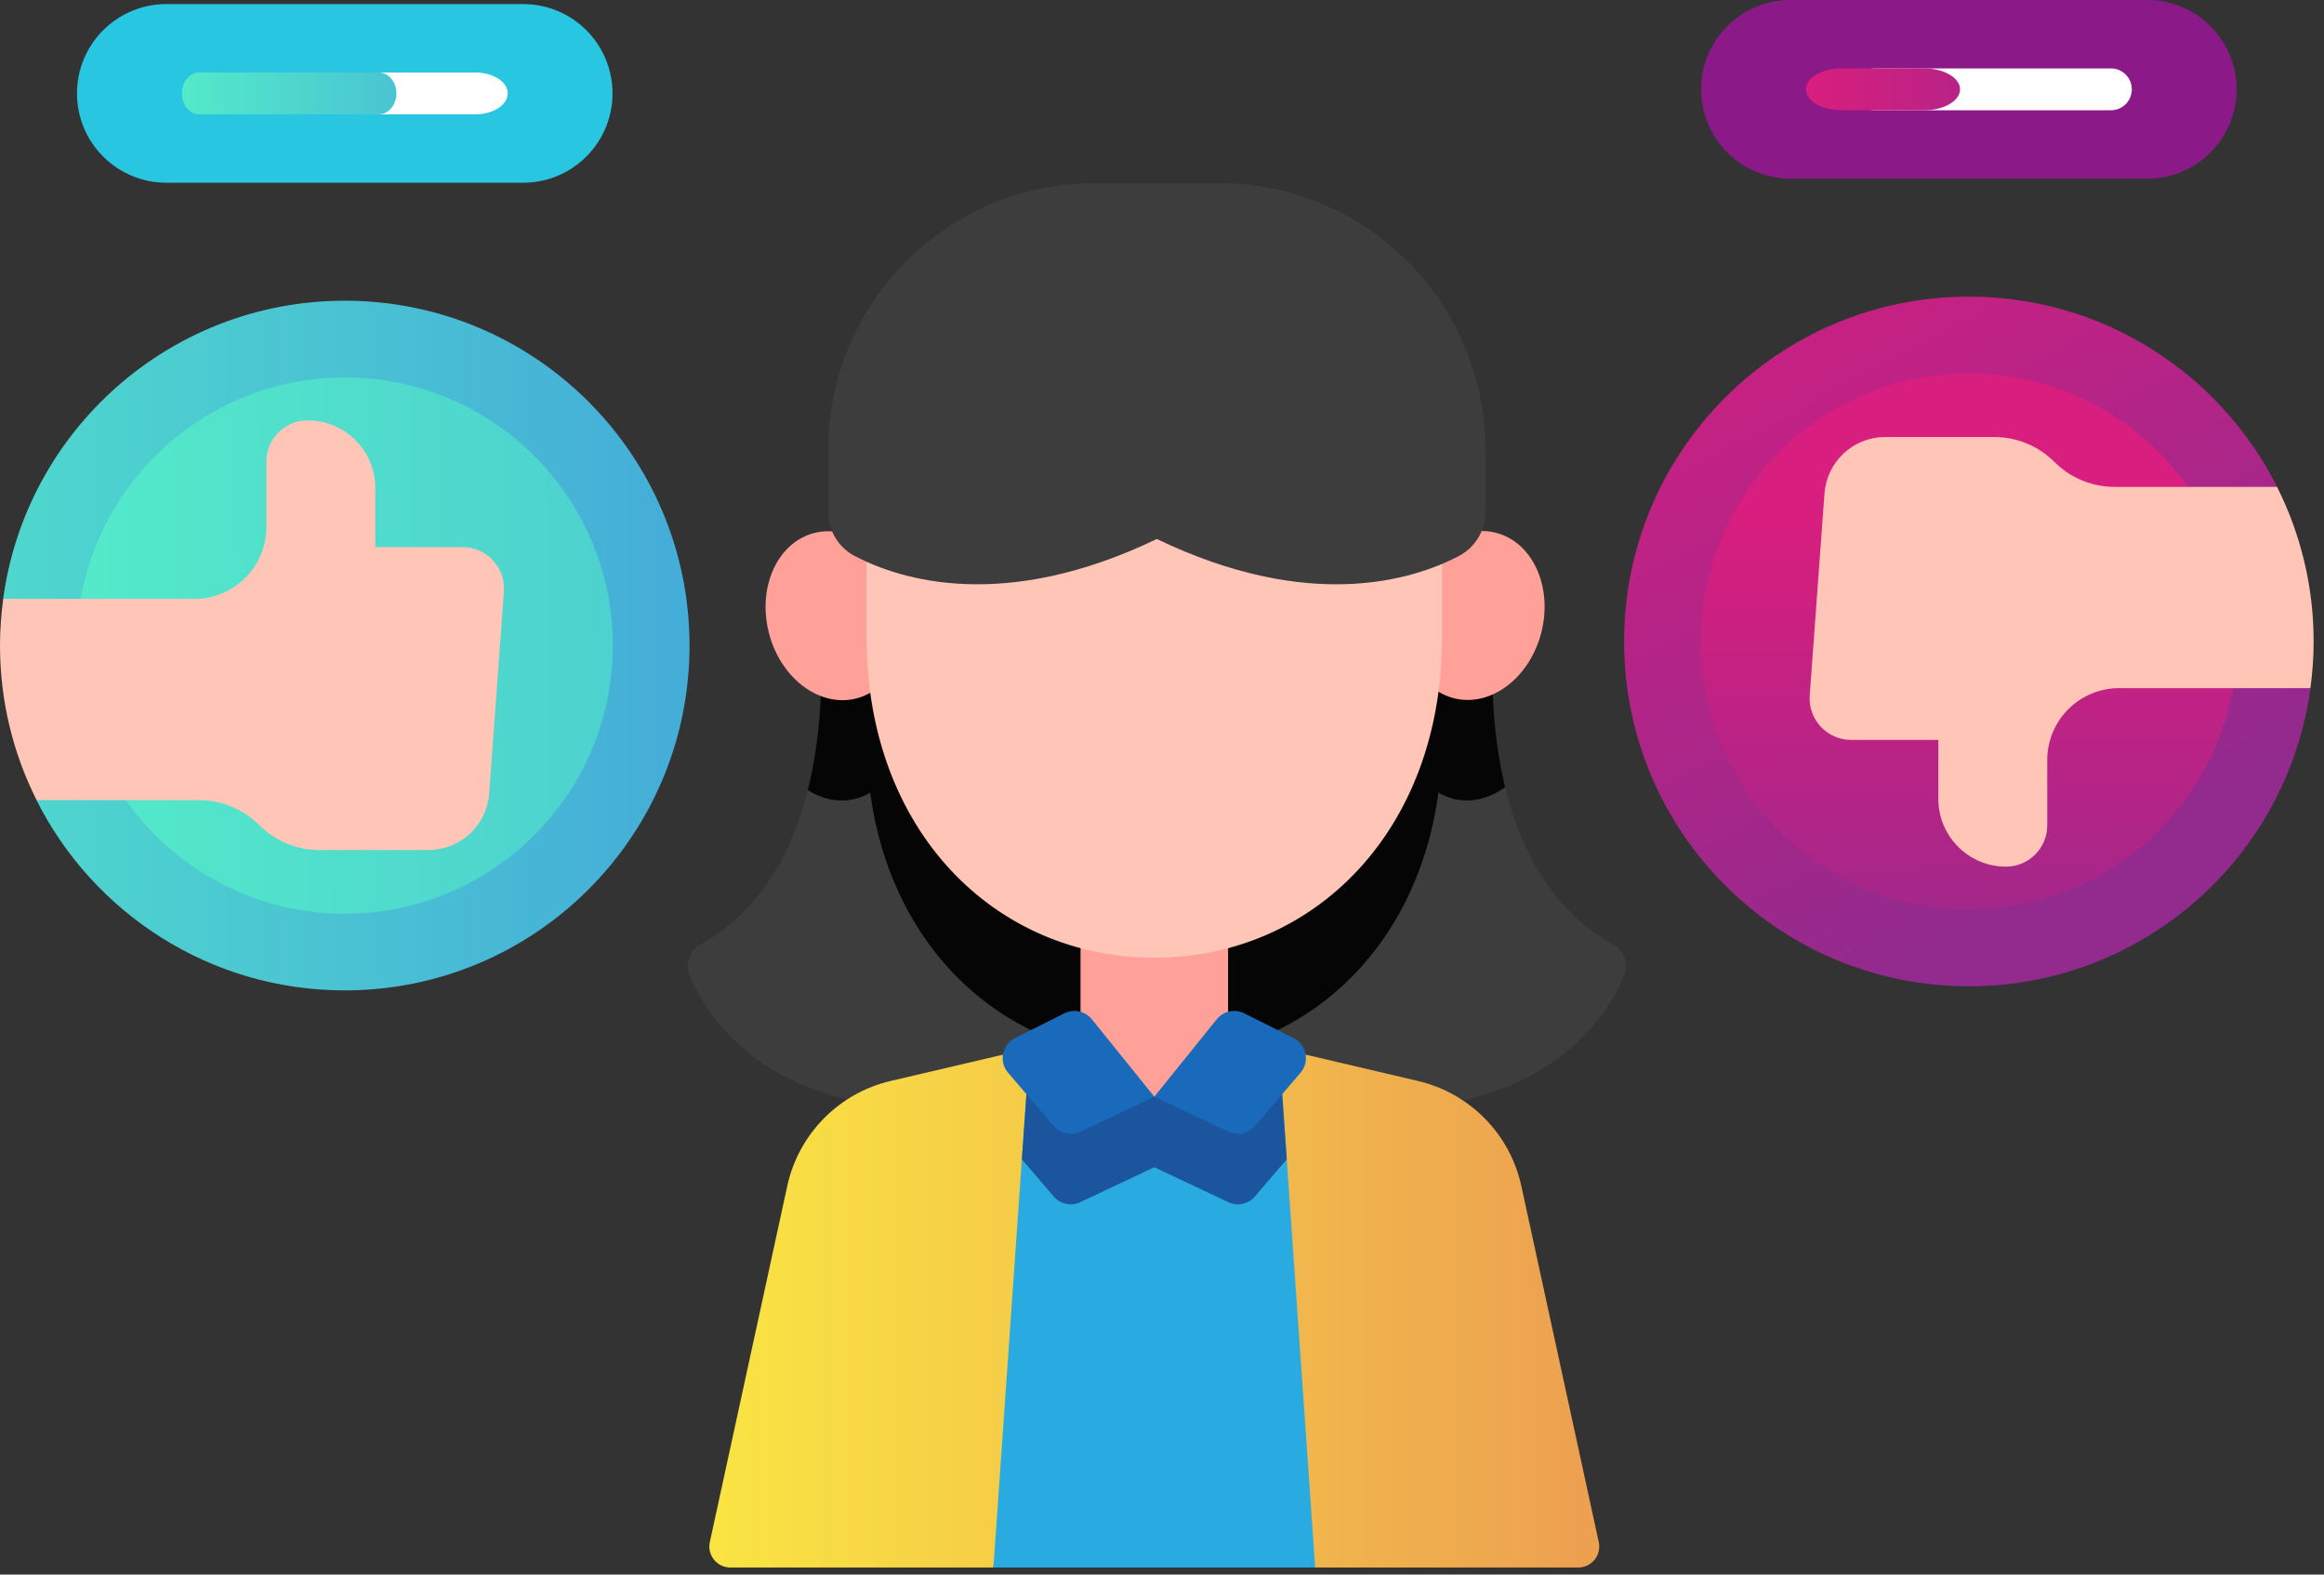<svg width="217" height="147" viewBox="0 0 217 147" fill="none" xmlns="http://www.w3.org/2000/svg">
<rect x="0" y="0" width="217" height="147" fill="#333333" stroke="none"/>
<path d="M64.383 60.27C64.383 78.047 49.969 92.461 32.191 92.461C19.602 92.461 8.695 85.231 3.406 74.695L3.418 74.703L4.258 66.293L0.301 55.914L0.293 55.93C2.41 40.199 15.887 28.074 32.191 28.074C49.969 28.074 64.383 42.488 64.383 60.27Z" fill="url(#paint0_linear_1634_13279)"/>
<path d="M32.192 85.3C46.016 85.3 57.223 74.093 57.223 60.268C57.223 46.443 46.016 35.236 32.192 35.236C18.367 35.236 7.16 46.443 7.16 60.268C7.16 74.093 18.367 85.3 32.192 85.3Z" fill="url(#paint1_linear_1634_13279)"/>
<path d="M43.187 51.077H35.043V45.567C35.043 42.076 32.214 39.246 28.723 39.246C26.597 39.246 24.874 40.969 24.874 43.094V49.194C24.874 52.905 21.866 55.913 18.156 55.913H0.302C0.109 57.338 0 58.79 0 60.268C0 65.459 1.236 70.359 3.419 74.702H18.586C20.693 74.702 22.715 75.539 24.204 77.028C25.694 78.518 27.715 79.356 29.822 79.356H40.005C42.984 79.356 45.457 77.056 45.674 74.085L47.052 55.235C47.217 52.989 45.439 51.077 43.187 51.077Z" fill="#FFC5B7"/>
<path d="M215.738 64.228C213.621 79.955 200.145 92.08 183.84 92.08C166.063 92.08 151.648 77.666 151.648 59.889C151.648 42.107 166.063 27.693 183.84 27.693C196.43 27.693 207.336 34.924 212.625 45.463L212.613 45.455L211.266 55.811L215.73 64.244L215.738 64.228Z" fill="url(#paint2_linear_1634_13279)"/>
<path d="M183.84 84.919C197.665 84.919 208.872 73.712 208.872 59.887C208.872 46.062 197.665 34.855 183.84 34.855C170.016 34.855 158.809 46.062 158.809 59.887C158.809 73.712 170.016 84.919 183.84 84.919Z" fill="url(#paint3_linear_1634_13279)"/>
<path d="M172.845 69.078H180.989V74.588C180.989 78.078 183.819 80.908 187.31 80.908C189.435 80.908 191.158 79.185 191.158 77.06V70.96C191.158 67.25 194.166 64.242 197.876 64.242H215.731C215.924 62.816 216.032 61.364 216.032 59.886C216.032 54.695 214.796 49.795 212.614 45.453H197.446C195.339 45.453 193.318 44.616 191.828 43.126C190.338 41.636 188.317 40.799 186.21 40.799H176.028C173.049 40.799 170.575 43.098 170.358 46.069L168.98 64.919C168.815 67.165 170.593 69.078 172.845 69.078Z" fill="#FFC5B7"/>
<path d="M139.528 59.26H76.504C76.504 59.26 78.908 80.763 65.412 88.159C64.376 88.727 63.943 89.981 64.394 91.073C66.621 96.463 75.561 109.736 108.016 100.345C140.472 109.737 149.412 96.463 151.638 91.073C152.089 89.981 151.656 88.727 150.62 88.159C137.124 80.763 139.528 59.26 139.528 59.26Z" fill="#3D3D3D"/>
<path d="M134.31 73.999C134.735 74.249 135.191 74.448 135.683 74.573C137.36 74.995 139.087 74.548 140.542 73.486C138.758 66.159 139.529 59.26 139.529 59.26H76.504C76.504 59.26 77.294 66.332 75.423 73.761C76.789 74.623 78.356 74.957 79.881 74.573C80.373 74.449 80.829 74.25 81.254 73.999C83.294 89.163 94.392 98.785 107.782 98.785C121.172 98.785 132.271 89.162 134.31 73.999Z" fill="#050505"/>
<path d="M147.376 146.338H122.805L107.782 142.467L92.758 146.338H68.188C66.942 146.338 66.016 145.186 66.278 143.971L73.508 110.729C74.563 105.869 78.321 102.049 83.165 100.916L107.782 95.15L132.399 100.916C137.239 102.049 140.997 105.869 142.055 110.729L149.282 143.971C149.547 145.186 148.622 146.338 147.376 146.338Z" fill="url(#paint4_linear_1634_13279)"/>
<path d="M122.805 146.339L119.426 97.877L107.78 95.15L96.137 97.877L92.759 146.339H122.805Z" fill="url(#paint5_linear_1634_13279)"/>
<path d="M119.426 97.875L107.779 95.148L96.137 97.875L95.415 108.232L98.388 111.701C99.002 112.417 100.019 112.634 100.872 112.231L107.781 108.968L114.69 112.231C115.543 112.634 116.56 112.417 117.174 111.701L120.149 108.23L119.426 97.875Z" fill="#1B559D"/>
<path d="M114.67 100.614L107.781 102.385L100.893 100.614V80.611H114.67V100.614Z" fill="#FFA099"/>
<path d="M99.383 94.602L94.777 96.913C93.561 97.523 93.241 99.114 94.126 100.147L98.388 105.12C99.002 105.836 100.019 106.053 100.872 105.65L107.781 102.387L101.953 95.159C101.334 94.391 100.264 94.159 99.383 94.602Z" fill="#196ABA"/>
<path d="M116.179 94.602L120.785 96.913C122.002 97.523 122.321 99.114 121.436 100.147L117.175 105.12C116.561 105.836 115.543 106.053 114.69 105.65L107.781 102.387L113.61 95.159C114.229 94.391 115.299 94.159 116.179 94.602Z" fill="#196ABA"/>
<path d="M79.945 65.208C83.373 64.342 85.279 60.181 84.201 55.914C83.124 51.647 79.471 48.89 76.042 49.756C72.613 50.622 70.708 54.783 71.785 59.05C72.863 63.317 76.516 66.074 79.945 65.208Z" fill="#FFA099"/>
<path d="M143.924 59.029C145.002 54.762 143.096 50.601 139.667 49.735C136.239 48.869 132.586 51.626 131.508 55.893C130.43 60.16 132.336 64.321 135.765 65.187C139.193 66.053 142.846 63.296 143.924 59.029Z" fill="#FFA099"/>
<path d="M134.648 59.518C134.648 77.597 122.62 89.411 107.782 89.411C92.945 89.411 80.916 77.597 80.916 59.518V40.879H134.648V59.518H134.648Z" fill="#FFC5B7"/>
<path d="M48.854 17.058H15.529C10.924 17.058 7.19 13.325 7.19 8.72C7.19 4.114 10.924 0.381 15.529 0.381H48.854C53.459 0.381 57.192 4.114 57.192 8.72C57.193 13.325 53.459 17.058 48.854 17.058Z" fill="#29C6E2"/>
<path d="M44.368 10.674H34.055C32.377 10.674 31.016 9.8 31.016 8.721C31.016 7.642 32.377 6.768 34.055 6.768H44.368C46.047 6.768 47.408 7.642 47.408 8.721C47.408 9.8 46.047 10.674 44.368 10.674Z" fill="white"/>
<path d="M35.372 10.674H18.62C17.712 10.674 16.976 9.8 16.976 8.721C16.976 7.642 17.712 6.768 18.62 6.768H35.372C36.28 6.768 37.016 7.642 37.016 8.721C37.016 9.8 36.28 10.674 35.372 10.674Z" fill="url(#paint6_linear_1634_13279)"/>
<path d="M200.502 16.677H167.178C162.572 16.677 158.839 12.944 158.839 8.339C158.839 3.733 162.572 0 167.178 0H200.502C205.108 0 208.841 3.733 208.841 8.339C208.841 12.944 205.108 16.677 200.502 16.677Z" fill="#8C1988"/>
<path d="M197.103 10.293H175.069C173.991 10.293 173.116 9.419 173.116 8.34C173.116 7.261 173.991 6.387 175.069 6.387H197.103C198.182 6.387 199.056 7.261 199.056 8.34C199.056 9.419 198.182 10.293 197.103 10.293Z" fill="white"/>
<path d="M179.668 10.293H171.97C170.122 10.293 168.623 9.419 168.623 8.34C168.623 7.261 170.122 6.387 171.97 6.387H179.668C181.516 6.387 183.015 7.261 183.015 8.34C183.015 9.419 181.516 10.293 179.668 10.293Z" fill="url(#paint7_linear_1634_13279)"/>
<path d="M136.207 51.916C131.943 54.143 122.296 57.186 108.016 50.321C93.735 57.186 84.088 54.143 79.824 51.916C78.296 51.119 77.336 49.544 77.336 47.82V41.975C77.336 28.235 88.474 17.098 102.213 17.098H113.819C127.558 17.098 138.696 28.235 138.696 41.975V47.82C138.695 49.543 137.735 51.118 136.207 51.916Z" fill="#3D3D3D"/>
<defs>
<linearGradient id="paint0_linear_1634_13279" x1="-27.484" y1="60.762" x2="62.016" y2="60.762" gradientUnits="userSpaceOnUse">
<stop stop-color="#53EAC9"/>
<stop offset="1" stop-color="#45AED8"/>
</linearGradient>
<linearGradient id="paint1_linear_1634_13279" x1="7.016" y1="62.262" x2="130.016" y2="60.762" gradientUnits="userSpaceOnUse">
<stop stop-color="#53EAC9"/>
<stop offset="1" stop-color="#45AED8"/>
</linearGradient>
<linearGradient id="paint2_linear_1634_13279" x1="86.016" y1="53.881" x2="121.567" y2="119.591" gradientUnits="userSpaceOnUse">
<stop stop-color="#D81E7E"/>
<stop offset="1" stop-color="#932A8E"/>
</linearGradient>
<linearGradient id="paint3_linear_1634_13279" x1="159.016" y1="48.381" x2="159.46" y2="97.609" gradientUnits="userSpaceOnUse">
<stop stop-color="#D81E7E"/>
<stop offset="1" stop-color="#932A8E"/>
</linearGradient>
<linearGradient id="paint4_linear_1634_13279" x1="46.016" y1="120.381" x2="269.516" y2="120.381" gradientUnits="userSpaceOnUse">
<stop stop-color="#FDF53F"/>
<stop offset="1" stop-color="#D93C65"/>
</linearGradient>
<linearGradient id="paint5_linear_1634_13279" x1="125.936" y1="90.528" x2="92.759" y2="90.528" gradientUnits="userSpaceOnUse">
<stop offset="1" stop-color="#29ABE2"/>
<stop stop-color="#1B1464"/>
</linearGradient>
<linearGradient id="paint6_linear_1634_13279" x1="17.016" y1="8.762" x2="48.516" y2="8.762" gradientUnits="userSpaceOnUse">
<stop stop-color="#53EAC9"/>
<stop offset="1" stop-color="#45AED8"/>
</linearGradient>
<linearGradient id="paint7_linear_1634_13279" x1="169.015" y1="7.881" x2="199.015" y2="7.881" gradientUnits="userSpaceOnUse">
<stop stop-color="#D81E7E"/>
<stop offset="1" stop-color="#932A8E"/>
</linearGradient>
</defs>
</svg>
